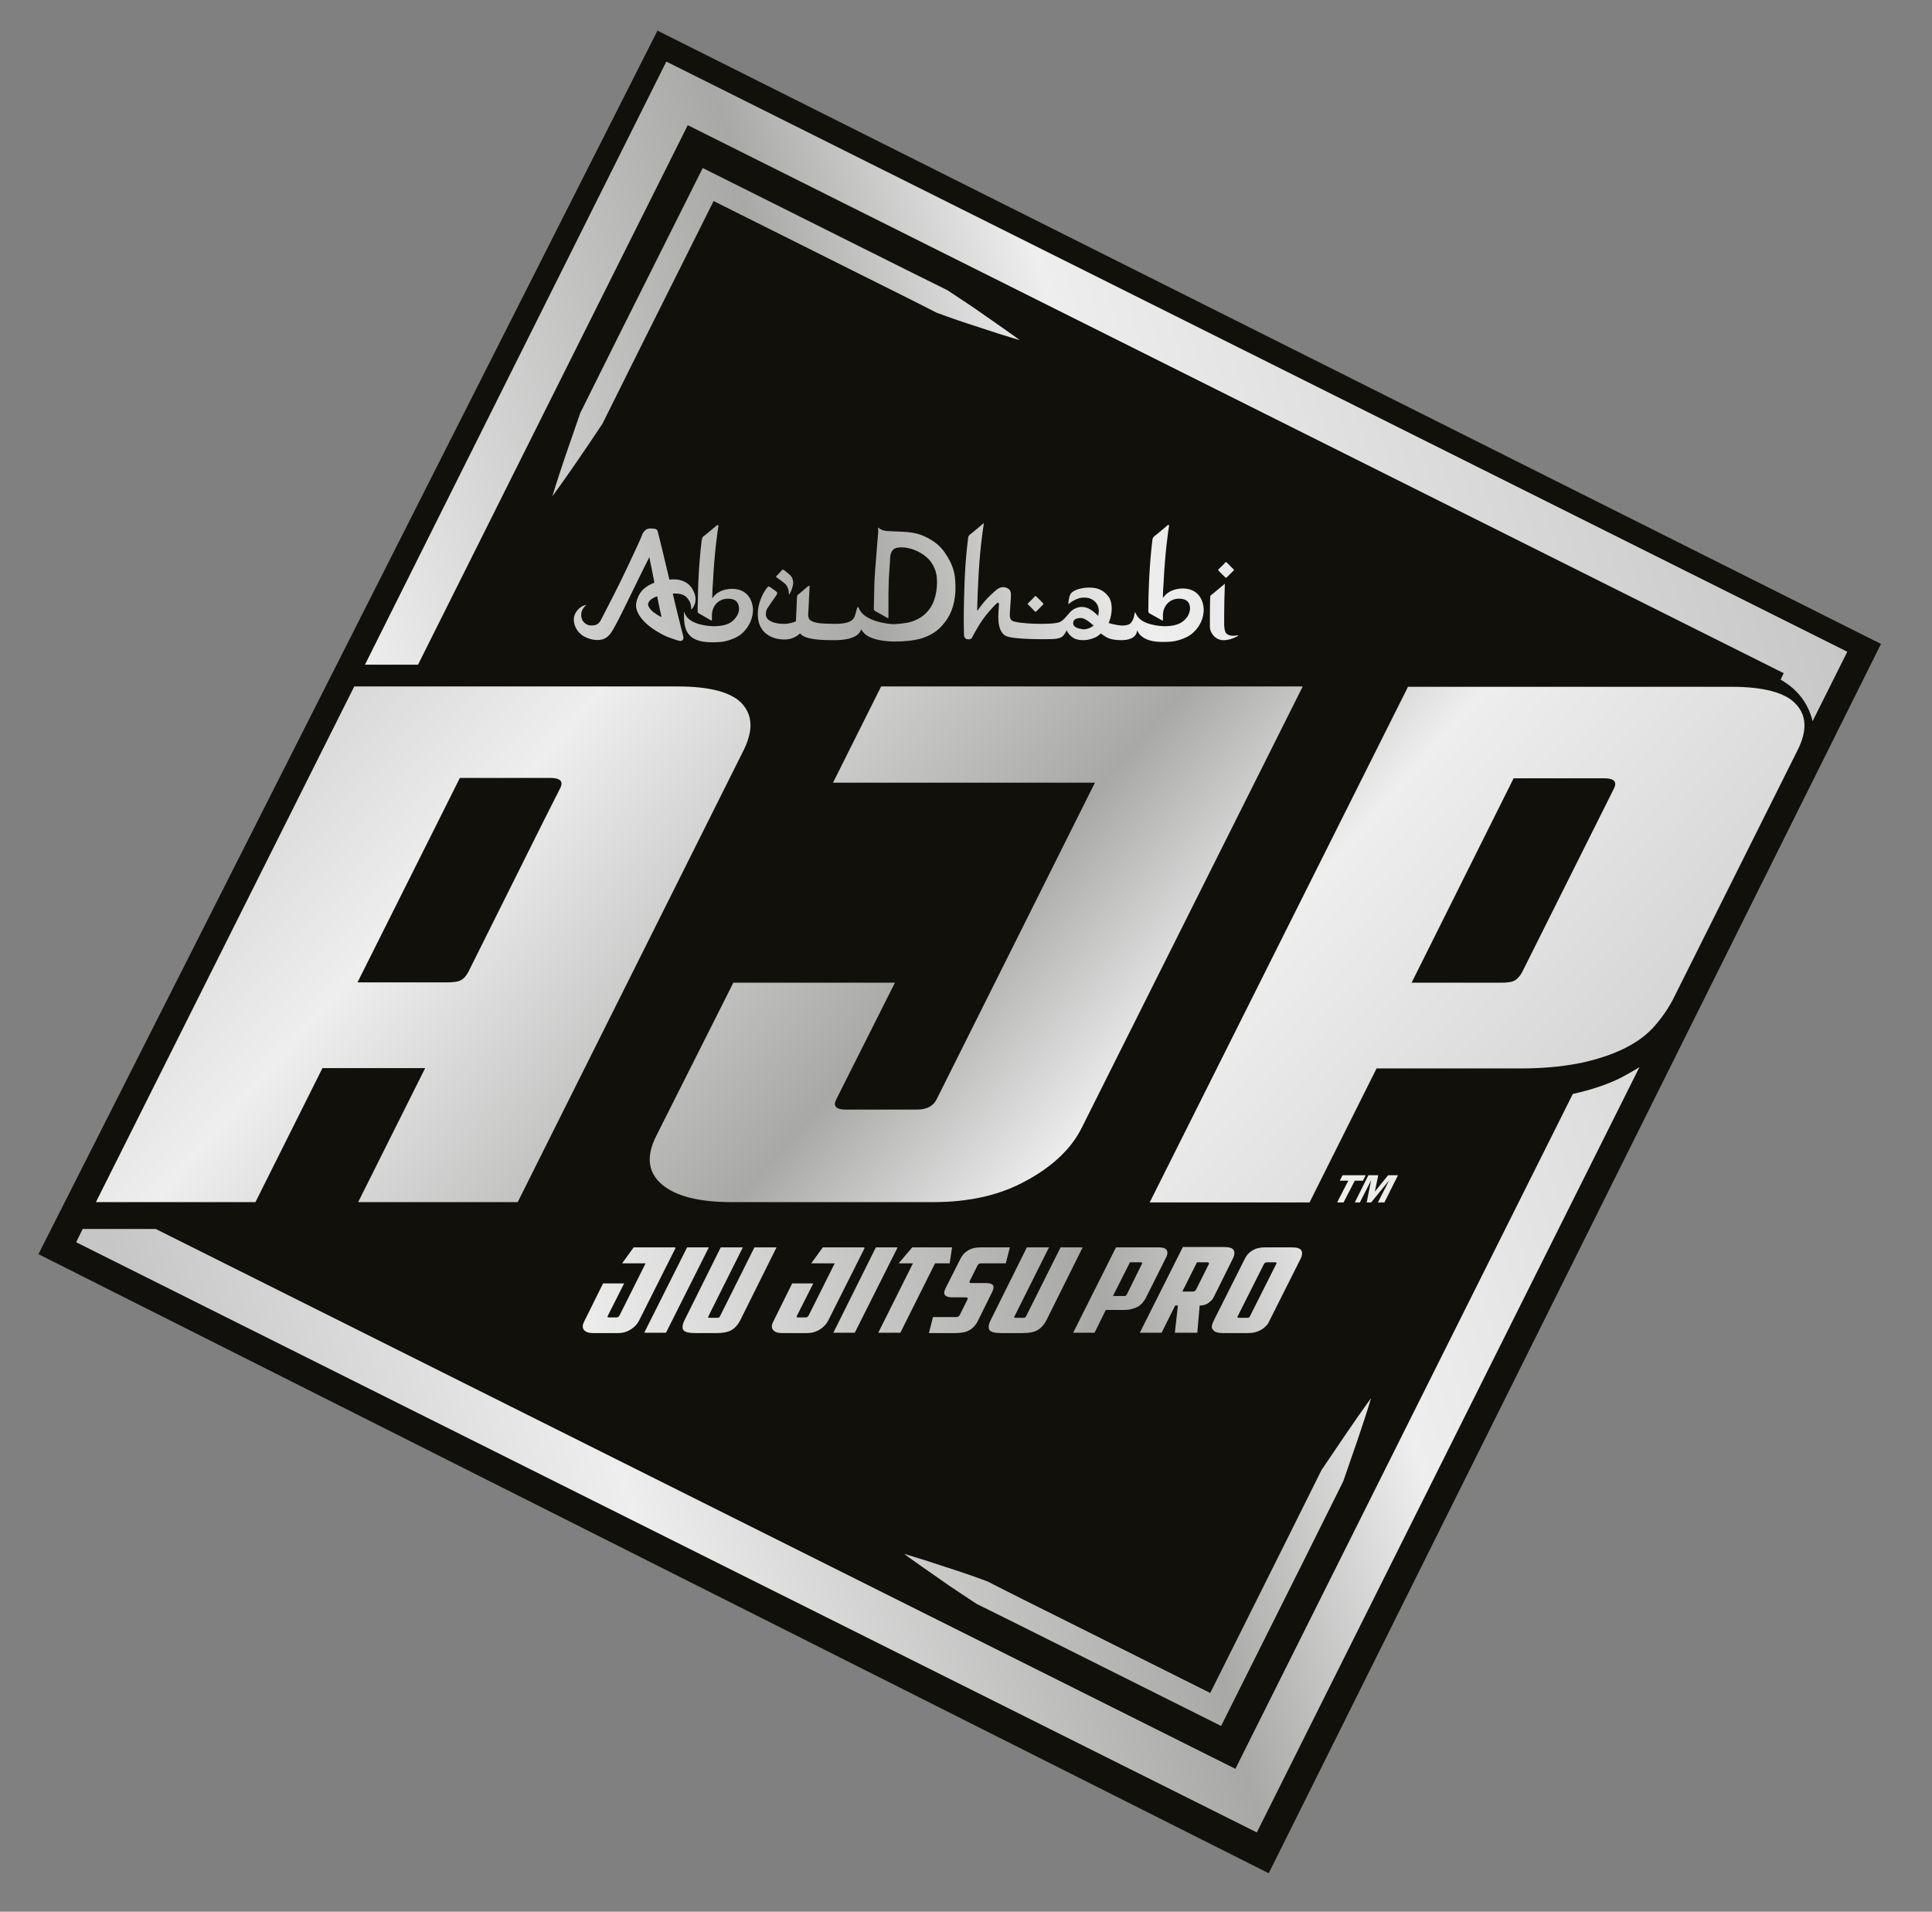 <?xml version="1.0" encoding="utf-8"?>
<!-- Generator: Adobe Illustrator 21.0.0, SVG Export Plug-In . SVG Version: 6.00 Build 0)  -->
<svg version="1.1" id="Layer_1" xmlns="http://www.w3.org/2000/svg" xmlns:xlink="http://www.w3.org/1999/xlink" x="0px" y="0px"
	 viewBox="0 0 568 562" style="enable-background:new 0 0 568 562;" xml:space="preserve">
<rect x="0" y="0" width="568" height="562" fill="#808080" stroke="none"/>
<style type="text/css">
	.st0{fill:#12100B;}
	.st1{clip-path:url(#SVGID_2_);fill:url(#SVGID_3_);}
	.st2{clip-path:url(#SVGID_5_);fill:url(#SVGID_6_);}
	.st3{clip-path:url(#SVGID_8_);fill:url(#SVGID_9_);}
	.st4{clip-path:url(#SVGID_11_);fill:url(#SVGID_12_);}
	.st5{clip-path:url(#SVGID_14_);fill:url(#SVGID_15_);}
	.st6{clip-path:url(#SVGID_17_);fill:url(#SVGID_18_);}
	.st7{clip-path:url(#SVGID_20_);fill:url(#SVGID_21_);}
	.st8{clip-path:url(#SVGID_23_);fill:url(#SVGID_24_);}
	.st9{clip-path:url(#SVGID_26_);fill:url(#SVGID_27_);}
	.st10{clip-path:url(#SVGID_29_);fill:url(#SVGID_30_);}
	.st11{clip-path:url(#SVGID_32_);fill:url(#SVGID_33_);}
	.st12{clip-path:url(#SVGID_35_);fill:url(#SVGID_36_);}
	.st13{clip-path:url(#SVGID_38_);fill:url(#SVGID_39_);}
	.st14{clip-path:url(#SVGID_41_);fill:url(#SVGID_42_);}
	.st15{clip-path:url(#SVGID_44_);fill:url(#SVGID_45_);}
	.st16{clip-path:url(#SVGID_47_);fill:url(#SVGID_48_);}
	.st17{clip-path:url(#SVGID_50_);fill:url(#SVGID_51_);}
	.st18{clip-path:url(#SVGID_53_);fill:url(#SVGID_54_);}
	.st19{clip-path:url(#SVGID_56_);fill:url(#SVGID_57_);}
	.st20{clip-path:url(#SVGID_59_);fill:url(#SVGID_60_);}
	.st21{clip-path:url(#SVGID_62_);fill:url(#SVGID_63_);}
	.st22{clip-path:url(#SVGID_65_);fill:url(#SVGID_66_);}
	.st23{clip-path:url(#SVGID_68_);fill:url(#SVGID_69_);}
	.st24{clip-path:url(#SVGID_71_);fill:url(#SVGID_72_);}
	.st25{clip-path:url(#SVGID_74_);fill:url(#SVGID_75_);}
	.st26{clip-path:url(#SVGID_77_);fill:url(#SVGID_78_);}
	.st27{clip-path:url(#SVGID_80_);fill:url(#SVGID_81_);}
	.st28{clip-path:url(#SVGID_83_);fill:url(#SVGID_84_);}
</style>
<polygon class="st0" points="11.3,368.7 373,550.7 553,189.3 193.3,9 "/>
<g>
	<defs>
		<path id="SVGID_1_" d="M479.5,315.2c-0.9,0.5-1.8,1-2.7,1.5c-4.1,2.1-9,3.7-14.4,4.9L363.2,520L45.8,361.3H24.3l-1.9,3.9
			l347.1,173.5L482,313.7C481.2,314.2,480.4,314.7,479.5,315.2"/>
	</defs>
	<clipPath id="SVGID_2_">
		<use xlink:href="#SVGID_1_"  style="overflow:visible;"/>
	</clipPath>
	
		<linearGradient id="SVGID_3_" gradientUnits="userSpaceOnUse" x1="-145.333" y1="573.676" x2="-144.333" y2="573.676" gradientTransform="matrix(524.974 -172.491 -172.491 -524.974 175315.016 276584.125)">
		<stop  offset="0" style="stop-color:#C6C6C6"/>
		<stop  offset="0.227" style="stop-color:#EFEEEE"/>
		<stop  offset="0.5" style="stop-color:#A8A8A7"/>
		<stop  offset="0.638" style="stop-color:#EFEEEE"/>
		<stop  offset="1" style="stop-color:#C6C6C6"/>
	</linearGradient>
	<polygon class="st1" points="-44.4,335.6 437.2,177.4 548.8,516.8 67.2,675 	"/>
</g>
<g>
	<defs>
		<path id="SVGID_4_" d="M107.3,195.4h15.6l79.3-158.6l322.2,161.1l-0.9,1.9c1.9,1.1,3.5,2.3,4.9,3.8c1.7,1.8,3.6,4.6,4.5,8.4
			l10.2-20.4L195.9,18.1L107.3,195.4z"/>
	</defs>
	<clipPath id="SVGID_5_">
		<use xlink:href="#SVGID_4_"  style="overflow:visible;"/>
	</clipPath>
	
		<linearGradient id="SVGID_6_" gradientUnits="userSpaceOnUse" x1="-145.333" y1="573.689" x2="-144.333" y2="573.689" gradientTransform="matrix(524.974 -172.491 -172.491 -524.974 175232 276331.5)">
		<stop  offset="0" style="stop-color:#C6C6C6"/>
		<stop  offset="0.227" style="stop-color:#EFEEEE"/>
		<stop  offset="0.5" style="stop-color:#A8A8A7"/>
		<stop  offset="0.638" style="stop-color:#EFEEEE"/>
		<stop  offset="1" style="stop-color:#C6C6C6"/>
	</linearGradient>
	<polygon class="st2" points="49.8,37 500.6,-111.1 600.5,193.1 149.7,341.2 	"/>
</g>
<g>
	<defs>
		<path id="SVGID_7_" d="M182,98.5l-11.4,22.9c-2.8,8.1-5.7,16.2-8.2,24.5c5.1-7,9.9-14.1,14.7-21.3l11.4-22.9l21.3-42.6l42.6,21.3
			c7.6,3.8,15.3,7.6,22.9,11.5c4,1.5,8.1,2.9,12.2,4.2l6.1,2c2.1,0.6,4.1,1.3,6.2,1.9c-1.7-1.3-3.5-2.5-5.3-3.8l-5.3-3.7
			c-3.5-2.5-7.1-4.8-10.7-7.2c-7.7-3.8-15.3-7.6-22.9-11.4l-49-24.5L182,98.5z"/>
	</defs>
	<clipPath id="SVGID_8_">
		<use xlink:href="#SVGID_7_"  style="overflow:visible;"/>
	</clipPath>
	
		<linearGradient id="SVGID_9_" gradientUnits="userSpaceOnUse" x1="-145.333" y1="573.64" x2="-144.333" y2="573.64" gradientTransform="matrix(524.974 -172.491 -172.491 -524.974 175209.312 276262.469)">
		<stop  offset="0" style="stop-color:#C6C6C6"/>
		<stop  offset="0.227" style="stop-color:#EFEEEE"/>
		<stop  offset="0.5" style="stop-color:#A8A8A7"/>
		<stop  offset="0.638" style="stop-color:#EFEEEE"/>
		<stop  offset="1" style="stop-color:#C6C6C6"/>
	</linearGradient>
	<polygon class="st3" points="133.7,58.9 286.3,8.8 328.3,136.5 175.7,186.7 	"/>
</g>
<g>
	<defs>
		<path id="SVGID_10_" d="M388.5,432.2l-11.4,22.9l-21.3,42.6l-42.6-21.3c-7.6-3.8-15.3-7.6-22.9-11.5c-4-1.5-8.1-2.9-12.2-4.2
			l-6.1-2c-2.1-0.6-4.1-1.3-6.2-1.9c1.7,1.3,3.5,2.5,5.3,3.8l5.3,3.7c3.5,2.5,7.1,4.8,10.7,7.2c7.7,3.8,15.3,7.6,22.9,11.4l49,24.5
			l24.5-49l11.4-22.9c2.8-8.1,5.7-16.2,8.2-24.5C398.1,417.9,393.3,425.1,388.5,432.2"/>
	</defs>
	<clipPath id="SVGID_11_">
		<use xlink:href="#SVGID_10_"  style="overflow:visible;"/>
	</clipPath>
	
		<linearGradient id="SVGID_12_" gradientUnits="userSpaceOnUse" x1="-145.333" y1="573.693" x2="-144.333" y2="573.693" gradientTransform="matrix(524.974 -172.491 -172.491 -524.974 175335.672 276647)">
		<stop  offset="0" style="stop-color:#C6C6C6"/>
		<stop  offset="0.227" style="stop-color:#EFEEEE"/>
		<stop  offset="0.5" style="stop-color:#A8A8A7"/>
		<stop  offset="0.638" style="stop-color:#EFEEEE"/>
		<stop  offset="1" style="stop-color:#C6C6C6"/>
	</linearGradient>
	<polygon class="st4" points="237.2,420.3 389.8,370.2 431.8,498 279.2,548.1 	"/>
</g>
<g>
	<defs>
		<path id="SVGID_13_" d="M186.3,366.7l-3.4,4.7h6.9l-7.7,15.4c-0.2,0.3-0.5,0.5-0.8,0.5h-2.3c-0.4,0-0.5-0.2-0.3-0.5l4.8-9.5h-6.2
			l-5.6,11.3c-0.5,1-0.5,1.8,0,2.4c0.5,0.6,1.4,0.9,2.6,0.9h7.5c1.4,0,2.6-0.4,3.7-1.1c1.1-0.7,1.9-1.6,2.4-2.6l10.8-21.5H186.3z"/>
	</defs>
	<clipPath id="SVGID_14_">
		<use xlink:href="#SVGID_13_"  style="overflow:visible;"/>
	</clipPath>
	
		<linearGradient id="SVGID_15_" gradientUnits="userSpaceOnUse" x1="-145.333" y1="573.667" x2="-144.333" y2="573.667" gradientTransform="matrix(524.974 -172.491 -172.491 -524.974 175292.812 276516.594)">
		<stop  offset="0" style="stop-color:#C6C6C6"/>
		<stop  offset="0.227" style="stop-color:#EFEEEE"/>
		<stop  offset="0.5" style="stop-color:#A8A8A7"/>
		<stop  offset="0.638" style="stop-color:#EFEEEE"/>
		<stop  offset="1" style="stop-color:#C6C6C6"/>
	</linearGradient>
	<polygon class="st5" points="163.5,369.1 195.8,358.5 206,389.4 173.7,400 	"/>
</g>
<g>
	<defs>
		<polygon id="SVGID_16_" points="202,366.7 189.4,391.8 195.8,391.8 208.4,366.7 		"/>
	</defs>
	<clipPath id="SVGID_17_">
		<use xlink:href="#SVGID_16_"  style="overflow:visible;"/>
	</clipPath>
	
		<linearGradient id="SVGID_18_" gradientUnits="userSpaceOnUse" x1="-145.333" y1="573.667" x2="-144.333" y2="573.667" gradientTransform="matrix(524.974 -172.491 -172.491 -524.974 175294.219 276520.844)">
		<stop  offset="0" style="stop-color:#C6C6C6"/>
		<stop  offset="0.227" style="stop-color:#EFEEEE"/>
		<stop  offset="0.5" style="stop-color:#A8A8A7"/>
		<stop  offset="0.638" style="stop-color:#EFEEEE"/>
		<stop  offset="1" style="stop-color:#C6C6C6"/>
	</linearGradient>
	<polygon class="st6" points="182,369.1 206.5,361.1 215.8,389.4 191.3,397.4 	"/>
</g>
<g>
	<defs>
		<path id="SVGID_19_" d="M221.8,366.7l-10.1,20.2c-0.1,0.2-0.2,0.3-0.3,0.4c-0.1,0.1-0.3,0.1-0.6,0.1h-2.2c-0.3,0-0.4,0-0.4-0.1
			c0-0.1,0-0.2,0.1-0.4l10.1-20.2h-6.5l-10.6,21.3c-0.7,1.4-0.8,2.4-0.4,3c0.4,0.6,1.6,0.9,3.4,0.9h6.5c1.8,0,3.3-0.3,4.3-0.9
			c1-0.6,1.9-1.6,2.6-3l10.6-21.3H221.8z"/>
	</defs>
	<clipPath id="SVGID_20_">
		<use xlink:href="#SVGID_19_"  style="overflow:visible;"/>
	</clipPath>
	
		<linearGradient id="SVGID_21_" gradientUnits="userSpaceOnUse" x1="-145.333" y1="573.665" x2="-144.333" y2="573.665" gradientTransform="matrix(524.974 -172.491 -172.491 -524.974 175295.516 276524.812)">
		<stop  offset="0" style="stop-color:#C6C6C6"/>
		<stop  offset="0.227" style="stop-color:#EFEEEE"/>
		<stop  offset="0.5" style="stop-color:#A8A8A7"/>
		<stop  offset="0.638" style="stop-color:#EFEEEE"/>
		<stop  offset="1" style="stop-color:#C6C6C6"/>
	</linearGradient>
	<polygon class="st7" points="192.9,369.1 225.6,358.4 235.7,389.4 203.1,400.1 	"/>
</g>
<g>
	<defs>
		<path id="SVGID_22_" d="M241.9,366.7l-3.4,4.7h6.9l-7.7,15.4c-0.2,0.3-0.5,0.5-0.8,0.5h-2.3c-0.4,0-0.5-0.2-0.3-0.5l4.8-9.5h-6.2
			l-5.6,11.3c-0.5,1-0.5,1.8,0,2.4c0.5,0.6,1.4,0.9,2.6,0.9h7.5c1.4,0,2.6-0.4,3.7-1.1c1.1-0.7,1.9-1.6,2.4-2.6l10.8-21.5H241.9z"/>
	</defs>
	<clipPath id="SVGID_23_">
		<use xlink:href="#SVGID_22_"  style="overflow:visible;"/>
	</clipPath>
	
		<linearGradient id="SVGID_24_" gradientUnits="userSpaceOnUse" x1="-145.333" y1="573.667" x2="-144.333" y2="573.667" gradientTransform="matrix(524.974 -172.491 -172.491 -524.974 175298.234 276533.062)">
		<stop  offset="0" style="stop-color:#C6C6C6"/>
		<stop  offset="0.227" style="stop-color:#EFEEEE"/>
		<stop  offset="0.5" style="stop-color:#A8A8A7"/>
		<stop  offset="0.638" style="stop-color:#EFEEEE"/>
		<stop  offset="1" style="stop-color:#C6C6C6"/>
	</linearGradient>
	<polygon class="st8" points="219.1,369.1 251.4,358.5 261.5,389.4 229.2,400 	"/>
</g>
<g>
	<defs>
		<polygon id="SVGID_25_" points="257.5,366.7 245,391.8 251.3,391.8 263.9,366.7 		"/>
	</defs>
	<clipPath id="SVGID_26_">
		<use xlink:href="#SVGID_25_"  style="overflow:visible;"/>
	</clipPath>
	
		<linearGradient id="SVGID_27_" gradientUnits="userSpaceOnUse" x1="-145.333" y1="573.667" x2="-144.333" y2="573.667" gradientTransform="matrix(524.974 -172.491 -172.491 -524.974 175299.625 276537.312)">
		<stop  offset="0" style="stop-color:#C6C6C6"/>
		<stop  offset="0.227" style="stop-color:#EFEEEE"/>
		<stop  offset="0.5" style="stop-color:#A8A8A7"/>
		<stop  offset="0.638" style="stop-color:#EFEEEE"/>
		<stop  offset="1" style="stop-color:#C6C6C6"/>
	</linearGradient>
	<polygon class="st9" points="237.5,369.1 262,361.1 271.3,389.4 246.8,397.4 	"/>
</g>
<g>
	<defs>
		<polygon id="SVGID_28_" points="268.2,366.7 264.2,371.4 268.4,371.4 258.2,391.8 264.7,391.8 274.9,371.4 279.2,371.4 
			279.9,366.7 		"/>
	</defs>
	<clipPath id="SVGID_29_">
		<use xlink:href="#SVGID_28_"  style="overflow:visible;"/>
	</clipPath>
	
		<linearGradient id="SVGID_30_" gradientUnits="userSpaceOnUse" x1="-145.333" y1="573.665" x2="-144.333" y2="573.665" gradientTransform="matrix(524.974 -172.491 -172.491 -524.974 175300.797 276540.875)">
		<stop  offset="0" style="stop-color:#C6C6C6"/>
		<stop  offset="0.227" style="stop-color:#EFEEEE"/>
		<stop  offset="0.5" style="stop-color:#A8A8A7"/>
		<stop  offset="0.638" style="stop-color:#EFEEEE"/>
		<stop  offset="1" style="stop-color:#C6C6C6"/>
	</linearGradient>
	<polygon class="st10" points="250.7,369.1 277.8,360.2 287.4,389.4 260.3,398.3 	"/>
</g>
<g>
	<defs>
		<path id="SVGID_31_" d="M288.3,366.7c-1.5,0-2.7,0.3-3.7,0.9c-1,0.6-1.7,1.4-2.2,2.4l-4.3,8.5c-0.3,0.6-0.5,1.1-0.5,1.5
			c0,0.4,0.1,0.7,0.4,0.9c0.2,0.2,0.5,0.3,0.9,0.4c0.4,0.1,0.8,0.1,1.3,0.1h3.3c0.4,0,0.7,0,0.9,0.1c0.1,0.1,0.1,0.3,0,0.6l-2.3,4.6
			c-0.2,0.3-0.5,0.5-1,0.5h-6.8l-1.2,4.7h7.8c1.8,0,3.2-0.3,4.2-0.9c1-0.6,1.9-1.6,2.5-2.9l4.1-8.3c0.5-1,0.5-1.6,0.2-2
			c-0.3-0.4-1-0.6-2.1-0.6h-4c-0.3,0-0.5,0-0.7-0.1c-0.1-0.1-0.1-0.3,0-0.5l2.3-4.6c0.2-0.4,0.5-0.6,1.1-0.6h7.2l1.2-4.7H288.3z"/>
	</defs>
	<clipPath id="SVGID_32_">
		<use xlink:href="#SVGID_31_"  style="overflow:visible;"/>
	</clipPath>
	
		<linearGradient id="SVGID_33_" gradientUnits="userSpaceOnUse" x1="-145.333" y1="573.667" x2="-144.333" y2="573.667" gradientTransform="matrix(524.963 -172.488 -172.488 -524.963 175299.016 276540.719)">
		<stop  offset="0" style="stop-color:#C6C6C6"/>
		<stop  offset="0.227" style="stop-color:#EFEEEE"/>
		<stop  offset="0.5" style="stop-color:#A8A8A7"/>
		<stop  offset="0.638" style="stop-color:#EFEEEE"/>
		<stop  offset="1" style="stop-color:#C6C6C6"/>
	</linearGradient>
	<polygon class="st11" points="265.6,369.1 294.7,359.5 304.5,389.4 275.4,399 	"/>
</g>
<g>
	<defs>
		<path id="SVGID_34_" d="M311.8,366.7l-10.1,20.2c-0.1,0.2-0.2,0.3-0.3,0.4c-0.1,0.1-0.3,0.1-0.6,0.1h-2.2c-0.3,0-0.4,0-0.4-0.1
			c0-0.1,0-0.2,0.1-0.4l10.1-20.2h-6.5l-10.6,21.3c-0.7,1.4-0.8,2.4-0.4,3c0.4,0.6,1.6,0.9,3.4,0.9h6.5c1.8,0,3.3-0.3,4.3-0.9
			c1-0.6,1.9-1.6,2.6-3l10.6-21.3H311.8z"/>
	</defs>
	<clipPath id="SVGID_35_">
		<use xlink:href="#SVGID_34_"  style="overflow:visible;"/>
	</clipPath>
	
		<linearGradient id="SVGID_36_" gradientUnits="userSpaceOnUse" x1="-145.333" y1="573.665" x2="-144.333" y2="573.665" gradientTransform="matrix(524.974 -172.491 -172.491 -524.974 175304.281 276551.5)">
		<stop  offset="0" style="stop-color:#C6C6C6"/>
		<stop  offset="0.227" style="stop-color:#EFEEEE"/>
		<stop  offset="0.5" style="stop-color:#A8A8A7"/>
		<stop  offset="0.638" style="stop-color:#EFEEEE"/>
		<stop  offset="1" style="stop-color:#C6C6C6"/>
	</linearGradient>
	<polygon class="st12" points="282.9,369.1 315.5,358.4 325.7,389.4 293.1,400.1 	"/>
</g>
<g>
	<defs>
		<path id="SVGID_37_" d="M332.2,371.1h3.2c0.4,0,0.5,0.2,0.3,0.5l-4.4,8.9c-0.1,0.2-0.2,0.3-0.3,0.4c-0.1,0.1-0.3,0.1-0.6,0.1h-3.2
			L332.2,371.1z M328.1,366.7l-12.6,25.1h6.3l3.3-6.7h5.4c0.9,0,1.7-0.1,2.3-0.3c0.7-0.2,1.3-0.4,1.8-0.7c0.5-0.3,0.9-0.7,1.3-1.1
			c0.3-0.4,0.6-0.8,0.9-1.3l6-12c0.5-0.9,0.5-1.7,0.2-2.2c-0.4-0.6-1.2-0.8-2.4-0.8H328.1z"/>
	</defs>
	<clipPath id="SVGID_38_">
		<use xlink:href="#SVGID_37_"  style="overflow:visible;"/>
	</clipPath>
	
		<linearGradient id="SVGID_39_" gradientUnits="userSpaceOnUse" x1="-145.333" y1="573.664" x2="-144.333" y2="573.664" gradientTransform="matrix(524.974 -172.491 -172.491 -524.974 175306.5 276558.25)">
		<stop  offset="0" style="stop-color:#C6C6C6"/>
		<stop  offset="0.227" style="stop-color:#EFEEEE"/>
		<stop  offset="0.5" style="stop-color:#A8A8A7"/>
		<stop  offset="0.638" style="stop-color:#EFEEEE"/>
		<stop  offset="1" style="stop-color:#C6C6C6"/>
	</linearGradient>
	<polygon class="st13" points="308.1,369.1 340.6,358.4 350.8,389.4 318.2,400.1 	"/>
</g>
<g>
	<defs>
		<path id="SVGID_40_" d="M351.9,371.1h3.1c0.4,0,0.5,0.2,0.4,0.5l-3.8,7.6c-0.2,0.3-0.5,0.5-0.9,0.5h-3.1L351.9,371.1z
			 M347.7,366.7l-12.6,25.1h6.4l4-8h0.8l-0.9,8h6.6l0.7-8c0.9,0,1.8-0.2,2.5-0.7c0.7-0.5,1.2-1,1.5-1.5l5.8-11.7
			c0.5-1,0.5-1.8,0.2-2.4c-0.4-0.6-1.3-0.9-2.8-0.9H347.7z"/>
	</defs>
	<clipPath id="SVGID_41_">
		<use xlink:href="#SVGID_40_"  style="overflow:visible;"/>
	</clipPath>
	
		<linearGradient id="SVGID_42_" gradientUnits="userSpaceOnUse" x1="-145.333" y1="573.667" x2="-144.333" y2="573.667" gradientTransform="matrix(524.974 -172.491 -172.491 -524.974 175308.922 276565.625)">
		<stop  offset="0" style="stop-color:#C6C6C6"/>
		<stop  offset="0.227" style="stop-color:#EFEEEE"/>
		<stop  offset="0.5" style="stop-color:#A8A8A7"/>
		<stop  offset="0.638" style="stop-color:#EFEEEE"/>
		<stop  offset="1" style="stop-color:#C6C6C6"/>
	</linearGradient>
	<polygon class="st14" points="327.7,369.1 360.3,358.4 370.4,389.4 337.9,400.1 	"/>
</g>
<g>
	<defs>
		<path id="SVGID_43_" d="M363.8,387.3c0-0.1,0-0.2,0.1-0.4l7.7-15.3c0.2-0.3,0.4-0.5,0.8-0.5h2.5c0.4,0,0.5,0.2,0.3,0.5l-7.7,15.3
			c-0.1,0.2-0.2,0.3-0.3,0.4c-0.1,0.1-0.3,0.1-0.6,0.1h-2.4C364,387.4,363.9,387.4,363.8,387.3 M371.9,366.7c-1.5,0-2.7,0.3-3.7,0.9
			c-1,0.6-1.7,1.4-2.2,2.4l-9.2,18.3c-0.2,0.5-0.4,0.9-0.5,1.4c-0.1,0.4,0,0.8,0.2,1.1c0.2,0.3,0.5,0.6,1,0.8c0.5,0.2,1.2,0.3,2,0.3
			h7.4c0.9,0,1.7-0.1,2.3-0.3c0.7-0.2,1.3-0.5,1.8-0.8c0.5-0.3,0.9-0.7,1.3-1.1c0.4-0.4,0.7-0.9,0.9-1.4l9.2-18.3
			c0.5-1,0.5-1.8,0.2-2.4c-0.4-0.6-1.3-0.9-2.8-0.9H371.9z"/>
	</defs>
	<clipPath id="SVGID_44_">
		<use xlink:href="#SVGID_43_"  style="overflow:visible;"/>
	</clipPath>
	
		<linearGradient id="SVGID_45_" gradientUnits="userSpaceOnUse" x1="-145.333" y1="573.667" x2="-144.333" y2="573.667" gradientTransform="matrix(524.974 -172.491 -172.491 -524.974 175310.828 276571.438)">
		<stop  offset="0" style="stop-color:#C6C6C6"/>
		<stop  offset="0.227" style="stop-color:#EFEEEE"/>
		<stop  offset="0.5" style="stop-color:#A8A8A7"/>
		<stop  offset="0.638" style="stop-color:#EFEEEE"/>
		<stop  offset="1" style="stop-color:#C6C6C6"/>
	</linearGradient>
	<polygon class="st15" points="348.9,369.1 380.4,358.8 390.5,389.4 358.9,399.7 	"/>
</g>
<g>
	<defs>
		<path id="SVGID_46_" d="M360.3,165.3c-0.4,0.5-1.7,1.7-2.1,2.1c-0.1,0.1-0.1,0.2,0,0.3c0.4,0.5,1.7,1.7,2.1,2.1
			c0.1,0.1,0.2,0.1,0.3,0h0c0.4-0.4,1.7-1.7,2.1-2.1c0.1-0.1,0.1-0.2,0-0.3c-0.5-0.5-1.7-1.7-2.1-2.1c0,0-0.1-0.1-0.1-0.1
			C360.4,165.3,360.4,165.3,360.3,165.3"/>
	</defs>
	<clipPath id="SVGID_47_">
		<use xlink:href="#SVGID_46_"  style="overflow:visible;"/>
	</clipPath>
	
		<linearGradient id="SVGID_48_" gradientUnits="userSpaceOnUse" x1="-145.333" y1="573.667" x2="-144.333" y2="573.667" gradientTransform="matrix(524.974 -172.491 -172.491 -524.974 175247.188 276377.75)">
		<stop  offset="0" style="stop-color:#C6C6C6"/>
		<stop  offset="0.227" style="stop-color:#EFEEEE"/>
		<stop  offset="0.5" style="stop-color:#A8A8A7"/>
		<stop  offset="0.638" style="stop-color:#EFEEEE"/>
		<stop  offset="1" style="stop-color:#C6C6C6"/>
	</linearGradient>
	<polygon class="st16" points="356.7,165.7 362.3,163.9 364.2,169.5 358.6,171.3 	"/>
</g>
<g>
	<defs>
		<path id="SVGID_49_" d="M210.8,154.4c0,0-3.9,3.3-3.9,3.2c-0.1,0.1-0.4,0.3-0.4,0.5c-0.1,0.1-0.1,0.4-0.2,0.7
			c-0.5,4-0.8,8.1-1,12.4c-0.1,2.1-0.1,5.5-0.2,8.4c0,0.2,0,0.3,0.1,0.5c0.1,0.1,0.3,0.3,0.4,0.3l3.3,1.9c0.1,0.1,0.2,0.1,0.3,0.1
			c0.1,0,0.1-0.1,0.1-0.3l0-0.8l0-0.4c0-2.8,2-4.9,4.7-4.9c1.9,0,2.9,0.7,3.2,2.2c0.2,1,0,2.1-0.7,3.1c-1.1,1.6-2.6,2.7-6.4,2.8
			c-1.8,0-7.1-0.4-8.6-3.4c-0.1-0.2-0.2-0.4-0.2-0.5c0-0.1-0.1-0.2-0.1-0.3c-0.1,0-0.1,0.1-0.1,0.3c0,0.3,0,0.5,0,0.9
			c0,0.3,0,0.6,0,0.9c0.2,3.2,1.1,4.3,2.1,5.2c1.8,1.5,4.6,1.7,7.4,1.6c3.2,0,6.1-1.4,7.2-2.3c3.4-2.8,3.8-6.6,3.5-8.2
			c-0.8-4.7-4.5-5.2-6-5.2c-2.4,0-4.5,0.9-5.6,2.4l-0.3,0.4l0-0.5c0-1.4,0.1-2.8,0.2-4.1c0.4-8.4,1.3-14.8,1.6-16.6c0,0,0-0.2,0-0.3
			c0,0,0,0-0.1,0C210.9,154.3,210.8,154.4,210.8,154.4"/>
	</defs>
	<clipPath id="SVGID_50_">
		<use xlink:href="#SVGID_49_"  style="overflow:visible;"/>
	</clipPath>
	
		<linearGradient id="SVGID_51_" gradientUnits="userSpaceOnUse" x1="-145.333" y1="573.667" x2="-144.333" y2="573.667" gradientTransform="matrix(524.974 -172.491 -172.491 -524.974 175233.875 276337.188)">
		<stop  offset="0" style="stop-color:#C6C6C6"/>
		<stop  offset="0.227" style="stop-color:#EFEEEE"/>
		<stop  offset="0.5" style="stop-color:#A8A8A7"/>
		<stop  offset="0.638" style="stop-color:#EFEEEE"/>
		<stop  offset="1" style="stop-color:#C6C6C6"/>
	</linearGradient>
	<polygon class="st17" points="190.9,157.7 219.6,148.3 231.8,185.4 203.1,194.8 	"/>
</g>
<g>
	<defs>
		<path id="SVGID_52_" d="M360,171.7c-0.9,0.7-3.2,2.7-4,3.3c-0.1,0.1-0.1,0.1-0.2,0.2c0,0.1,0,0.3,0,0.4c-0.1,1.7-0.1,7.5-0.1,8.5
			c0,1.1,0.3,1.7,0.8,2.4c0.1,0.2,0.2,0.3,0.3,0.4l0.2,0.2c0.7,0.7,1.7,1.1,2.6,1.1l0.6,0c1-0.1,2.2-0.4,3.5-1.1l0,0
			c0.1-0.1,0.4-0.2,0.3-0.3c0-0.1-0.2,0-0.2,0l-0.2,0c-1.7,0.3-2.5-0.1-3-0.5c-0.4-0.3-0.6-1.1-0.7-2.5v-2.6v-0.4c0-3,0.1-6,0.2-9
			c0-0.2,0-0.3,0-0.3c0,0,0,0,0,0C360.2,171.5,360.1,171.6,360,171.7"/>
	</defs>
	<clipPath id="SVGID_53_">
		<use xlink:href="#SVGID_52_"  style="overflow:visible;"/>
	</clipPath>
	
		<linearGradient id="SVGID_54_" gradientUnits="userSpaceOnUse" x1="-145.333" y1="573.667" x2="-144.333" y2="573.667" gradientTransform="matrix(524.974 -172.491 -172.491 -524.974 175250.859 276388.906)">
		<stop  offset="0" style="stop-color:#C6C6C6"/>
		<stop  offset="0.227" style="stop-color:#EFEEEE"/>
		<stop  offset="0.5" style="stop-color:#A8A8A7"/>
		<stop  offset="0.638" style="stop-color:#EFEEEE"/>
		<stop  offset="1" style="stop-color:#C6C6C6"/>
	</linearGradient>
	<polygon class="st18" points="350.8,173.2 363.4,169 369.2,186.7 356.6,190.8 	"/>
</g>
<g>
	<defs>
		<path id="SVGID_55_" d="M317.9,184.9c-1.5-0.2-2.4-0.8-2.4-1.7c0-0.9,0.7-1.5,2.1-1.5c1-0.1,2.2,0.7,3.8,2.1l0.1,0.1l-0.1,0.1
			c-0.8,0.6-1.8,1-2.8,1C318.4,185,318.2,185,317.9,184.9 M289.2,153.8c0,0-4,3.4-4,3.3c-0.1,0.1-0.4,0.4-0.4,0.5
			c-0.1,0.1-0.2,0.4-0.2,0.7l0,0.1c-0.4,3.1-0.8,7.2-1,12.2c-0.3,8-0.3,11.9-0.2,15.9c0,1,0.6,1.4,0.9,1.4c0.1,0,1.1,0.3,1.5-0.5
			c2.3-4.4,4-6.8,7.2-10c0.1-0.1,0.3-0.3,0.5-0.2c0.2,0.1,0.2,0.3,0.2,0.5l-0.1,1.3c0,0.6-0.1,1.1-0.1,2.4c0,1.3,0.1,4.3,2.1,5.5
			c2.1,1.2,12.7,1,12.7,1c3.4,0,4-0.6,4.6-1.4c0.3-0.4,0.5-0.8,0.7-1.2c0.7,1.7,2.4,2.5,2.5,2.5c0,0,0.9,0.4,2.4,0.4
			c1.2,0,2.4-0.3,3.7-0.9c0.4-0.2,0.9-0.6,1.4-1l0.1-0.1l0.1,0.1c0.4,0.4,1,0.7,1.6,1.1c1.6,0.9,4.6,0.8,4.6,0.8
			c3-0.1,4-1.4,4.2-2.3c0-0.2,0.1-0.4,0.1-0.6c0.4,0.8,0.8,1.4,1.4,1.8c1.8,1.5,4.6,1.7,7.4,1.6c3.2,0,6.1-1.4,7.2-2.3
			c3.5-2.8,3.8-6.6,3.5-8.2c-0.8-4.7-4.5-5.2-6-5.2c-2.4,0-4.5,0.9-5.6,2.4l-0.3,0.4l0-0.5c0-1.4,0.1-2.8,0.2-4.1
			c0.4-8.4,1.3-14.9,1.6-16.6c0,0,0-0.2-0.1-0.3c-0.1-0.1-0.3,0.1-0.3,0.1c0,0-3.9,3.3-3.9,3.2c-0.1,0.1-0.4,0.4-0.4,0.5
			c-0.1,0.1-0.2,0.4-0.2,0.7c-0.5,4-0.8,8.1-1,12.4c-0.1,2.1-0.2,5.5-0.2,8.4c0,0.2,0,0.3,0.1,0.5c0.1,0.1,0.3,0.3,0.4,0.3l3.4,1.9
			c0.1,0.1,0.2,0.1,0.3,0.1c0.1,0,0.1-0.1,0.1-0.3v-0.8l0-0.4c0-2.8,2-4.9,4.7-4.9c1.8,0,3,0.7,3.2,2.2c0.2,1-0.1,2.1-0.7,3.1
			c-1.2,1.6-2.7,2.7-6.4,2.8c-1.8,0-7.1-0.4-8.6-3.4c-0.1-0.2-0.2-0.3-0.2-0.4c-0.1-0.1-0.1-0.3-0.2-0.3c-0.1,0-0.1,0.1-0.1,0.3
			c0,0.1-0.1,0.3-0.1,0.4c-0.1,0.9-0.6,2.1-1.2,2.6c-0.7,0.6-2.3,0.7-3.5,0.5c-0.6-0.1-1.7-0.3-2.7-0.6l-0.2-0.1l0.1-0.1
			c1.1-2.6,1.1-5.7,0.1-7.3c-1-1.6-2.7-2.7-4.7-2.9c-1.9-0.2-4.7,0.1-6.2,1.3c-0.8,0.6-1,2.1-1.1,3.1c0,0.2,0,0.4,0,0.4
			c0.1,0,0.2-0.1,0.3-0.2c0.7-0.6,1.9-1.3,3.1-1.6c1.5-0.3,2.9,0,3.5,0.4c1.7,0.9,2,2.5,2,3c0.1,0.5,0,1-0.1,1.6l0,0.3l-0.2-0.2
			c-2.2-2.1-3.6-2.7-5.5-2.4c-0.9,0.2-2,0.7-2.8,1.7c-0.5,0.5-1.7,2.2-2.9,2.7c-2.3,0.9-12.4,0.5-13.9-0.4c-0.9-0.5-0.7-1.8-0.7-2.3
			v-0.1c0-0.3,0.2-3.1,0.3-4.6c0.1-1.1-0.1-1.9-0.6-2.3c-0.5-0.4-1.2-0.6-1.7-0.6c-0.5,0-1.3,0.2-2.3,1.1c-3,2.6-4.3,4.5-4.9,5.4
			c-0.1,0.1-0.2,0.3-0.3,0.3c-0.2,0.1-0.2-0.2-0.1-0.3c0-2.1,0.3-8,0.3-8.3c0.4-8.4,1.3-14.9,1.6-16.6l0-0.1c0-0.1,0-0.3,0-0.3
			c0,0,0,0-0.1,0C289.3,153.7,289.2,153.7,289.2,153.8"/>
	</defs>
	<clipPath id="SVGID_56_">
		<use xlink:href="#SVGID_55_"  style="overflow:visible;"/>
	</clipPath>
	
		<linearGradient id="SVGID_57_" gradientUnits="userSpaceOnUse" x1="-145.333" y1="573.666" x2="-144.333" y2="573.666" gradientTransform="matrix(524.974 -172.491 -172.491 -524.974 175244.047 276368.156)">
		<stop  offset="0" style="stop-color:#C6C6C6"/>
		<stop  offset="0.227" style="stop-color:#EFEEEE"/>
		<stop  offset="0.5" style="stop-color:#A8A8A7"/>
		<stop  offset="0.638" style="stop-color:#EFEEEE"/>
		<stop  offset="1" style="stop-color:#C6C6C6"/>
	</linearGradient>
	<polygon class="st19" points="272.9,157.1 347.3,132.6 364.6,185.3 290.2,209.8 	"/>
</g>
<g>
	<defs>
		<path id="SVGID_58_" d="M258.2,156.2c-0.2,2.8-1,12-1.1,14.3c-0.1,2.1-0.1,5.5-0.2,8.4c0,0.2,0,0.3,0.1,0.5
			c0.1,0.1,0.3,0.3,0.4,0.3l3.4,1.9c0.1,0.1,0.2,0.1,0.3,0.1c0.1,0,0.1-0.1,0.1-0.4v-0.7l0-0.4l0-5l0-0.7c0-1.3,0.1-2.8,0.1-4.1
			c0.1-2.1,0.3-4.2,0.4-6.3h0c0-0.5,0.1-1.4,0.5-2c0.5-0.8,1.1-1,1.7-1.1c0.6-0.1,2.4-0.3,5,0.7c2,0.8,3.8,2.1,4.8,3.5
			c0.8,1.1,1.4,2.5,1.6,3.7c0.3,1.7,0.4,5.5-1.2,8.8c-1.4,2.7-3.7,4.5-7,5.3c-1,0.2-2.5,0.4-4.3,0.5c-1.8,0-8.7-0.9-10.2-4.5
			c-0.2-0.4-0.2-0.5-0.4-0.5c-0.2,0-0.2,0.2-0.3,0.5c-0.2,0.9-0.5,1.9-0.7,2.4c-0.4,0.6-0.9,2.1-6.2,2c-3.7-0.1-5.2-0.1-6.7-1
			c-0.6-0.4-0.7-1.2-0.7-1.7c0-0.2,0.4-7.2,0.4-8c0-0.3,0.1-0.5-0.1-0.5c-0.1,0-0.3,0.1-0.4,0.2c-0.7,0.6-1.9,1.6-2.6,2.2
			c-0.3,0.2-0.4,0.3-0.5,0.5c-0.1,0.2-0.1,0.4-0.1,0.6c-0.1,2.2-0.3,6.9-0.3,6.9l0,0c-0.7,0.5-2.2,0.7-2.9,0.8c-0.7,0-3.3,0.1-4.9-1
			c-0.5-0.3-0.9-0.8-1-1.4c-0.1-0.7,0-1.4,0.3-2c0.5-0.8,2.8-4.1,2.8-4.1c0.2-0.4,0.2-0.5,0.2-0.6c0-0.2-0.2-0.3-0.4-0.5
			c-0.3-0.2-0.8-0.6-1.4-1c0,0-0.4-0.3-0.5-0.3c-0.2-0.1-0.4-0.1-0.5,0.1c-0.7,0.6-3.1,4.3-2.9,8.4c0.1,2.4,1,4,2.1,5
			c1.1,1,3,2.1,6.2,2c1.5-0.1,2.9-0.7,4-1.7l0.1-0.1l0.1,0.1c0.3,0.3,0.6,0.6,0.9,0.7c2.1,1.2,6.9,1.2,9.4,1.2
			c5.5-0.1,7.1-1.7,7.6-3.2c0.3,0.6,0.7,1,1.1,1.4c2.1,1.8,6.3,2.2,8.6,2.2c3.5,0,6.8-0.4,8.8-1.2c1.9-0.7,4.1-1.8,6.1-4.5
			c2.1-2.6,3.2-6.4,3.1-10.5c0-4-0.8-6.4-2.9-9.6c-1.6-2.5-3.9-4.2-7.1-5.5c-1.6-0.6-3.4-0.9-5.9-1c0,0-2.8-0.1-4.4-0.2
			c-0.9-0.1-1.6-0.4-2-0.7c-0.2-0.2-0.3-0.3-0.5-0.3C258.2,155.4,258.2,155.8,258.2,156.2"/>
	</defs>
	<clipPath id="SVGID_59_">
		<use xlink:href="#SVGID_58_"  style="overflow:visible;"/>
	</clipPath>
	
		<linearGradient id="SVGID_60_" gradientUnits="userSpaceOnUse" x1="-145.333" y1="573.673" x2="-144.333" y2="573.673" gradientTransform="matrix(524.974 -172.491 -172.491 -524.974 175239.062 276352.969)">
		<stop  offset="0" style="stop-color:#C6C6C6"/>
		<stop  offset="0.227" style="stop-color:#EFEEEE"/>
		<stop  offset="0.5" style="stop-color:#A8A8A7"/>
		<stop  offset="0.638" style="stop-color:#EFEEEE"/>
		<stop  offset="1" style="stop-color:#C6C6C6"/>
	</linearGradient>
	<polygon class="st20" points="212.6,158.6 275.4,138 291.1,185.6 228.3,206.3 	"/>
</g>
<g>
	<defs>
		<path id="SVGID_61_" d="M191.3,179.2c-0.7-0.9-1.3-1.7,0-2.9c0.4-0.3,1-0.7,1.9-1c0.4,2.1,1.2,5.8,1.3,6.1
			C194.1,181.3,192.3,180.3,191.3,179.2 M189.8,155.8c-0.6,0.5-0.9,1-1.2,1.9c-0.6,1.5-1.7,3.8-3.1,6.8c-0.9,2-2,4.2-3.2,6.7
			c-1.5,3.1-5.3,10.4-5.7,11.2c-0.3,0.5-0.6,0.9-1.2,1.2c-0.5,0.3-1.9,0.4-2.6,0.1c-1.1-0.5-1.6-1.2-1.8-2c-0.2-0.5-0.1-1.2-0.1-1.3
			c0.1-1.3,1.1-2.2,1.2-2.3c0.1-0.1,0.1-0.1,0.1-0.2c0-0.1-0.1-0.1-0.2,0c-1.5,0.4-3.1,2-3.3,3.9c0,0.1,0,0.3,0,0.4
			c0,1.9,1.2,3.9,3,4.9c1,0.6,5,2.2,7.3-0.3c0.8-0.8,1.6-2.3,2.8-4.6c1.2-2.3,3.9-7.9,4.4-8.9c0.5-1,3.1-6.4,4.5-9.1l0.2-0.4
			l1.5,7.5c-3.2,1.2-4.7,3.1-5.3,5.7c-0.7,2.8,1.9,6.8,8.6,10c0.6,0.3,3.5,1.3,4,1.4c1,0.1,1.1-0.3,1.2-0.6c0.1-0.3-0.1-1.2-0.3-1.8
			c-0.2-0.8-2.1-8.3-2.8-11.5c1.9-0.1,3.5,0.2,4.4,1.5c0.8,1,1,2,1,2.7c0,0.4,0,0.4,0,0.4c0.1,0,0.2,0,0.4-0.3
			c0.6-0.8,1.5-2.5,0.3-5c-1.1-2.5-3.6-3.8-7.1-3.4c-0.8-3.5-3.3-13.8-3.4-14c0-0.2-0.2-0.7-0.5-0.8c-0.3-0.2-0.7-0.2-1-0.2
			C191.5,155.3,190.4,155.3,189.8,155.8"/>
	</defs>
	<clipPath id="SVGID_62_">
		<use xlink:href="#SVGID_61_"  style="overflow:visible;"/>
	</clipPath>
	
		<linearGradient id="SVGID_63_" gradientUnits="userSpaceOnUse" x1="-145.333" y1="573.671" x2="-144.333" y2="573.671" gradientTransform="matrix(524.974 -172.491 -172.491 -524.974 175232.391 276332.719)">
		<stop  offset="0" style="stop-color:#C6C6C6"/>
		<stop  offset="0.227" style="stop-color:#EFEEEE"/>
		<stop  offset="0.5" style="stop-color:#A8A8A7"/>
		<stop  offset="0.638" style="stop-color:#EFEEEE"/>
		<stop  offset="1" style="stop-color:#C6C6C6"/>
	</linearGradient>
	<polygon class="st21" points="158.6,158.6 201.5,144.5 215.1,185.9 172.2,200 	"/>
</g>
<g>
	<defs>
		<path id="SVGID_64_" d="M229.9,167.6c-0.4,0.4-1.1,1.3-1.6,1.7c-0.1,0.2-0.2,0.2-0.1,0.3c0,0.1,0.1,0.2,0.2,0.2
			c0.7,0.5,2,1.4,2.6,2c0.6,0.7,0.8,1.5,0.9,2.2c0,0.2,0,0.2,0,0.3c0,0.1,0,0.3,0.1,0.4c0.1,0,0.2-0.1,0.2-0.2
			c0.3-0.5,0.7-1.4,0.9-2.4c0.1-0.3,0.1-0.6,0.1-0.9c-0.1-1.3-0.7-2-1-2.2c-0.3-0.3-1.2-1-1.7-1.4c-0.1-0.1-0.1-0.1-0.3-0.1
			C230,167.4,230,167.5,229.9,167.6"/>
	</defs>
	<clipPath id="SVGID_65_">
		<use xlink:href="#SVGID_64_"  style="overflow:visible;"/>
	</clipPath>
	
		<linearGradient id="SVGID_66_" gradientUnits="userSpaceOnUse" x1="-145.333" y1="573.667" x2="-144.333" y2="573.667" gradientTransform="matrix(524.974 -172.491 -172.491 -524.974 175235.594 276342.438)">
		<stop  offset="0" style="stop-color:#C6C6C6"/>
		<stop  offset="0.227" style="stop-color:#EFEEEE"/>
		<stop  offset="0.5" style="stop-color:#A8A8A7"/>
		<stop  offset="0.638" style="stop-color:#EFEEEE"/>
		<stop  offset="1" style="stop-color:#C6C6C6"/>
	</linearGradient>
	<polygon class="st22" points="226,168.1 232.6,165.9 235.3,174 228.6,176.2 	"/>
</g>
<g>
	<defs>
		<path id="SVGID_67_" d="M304.3,175.3c-0.4,0.4-1.7,1.7-2.1,2.1c-0.1,0.1-0.1,0.2,0,0.3c0.5,0.4,1.7,1.7,2.1,2.1
			c0.1,0.1,0.2,0.1,0.3,0c0.4-0.4,1.7-1.7,2.1-2.1c0.1-0.1,0.1-0.2,0-0.3c-0.4-0.5-1.7-1.7-2.1-2.1c0,0-0.1-0.1-0.2-0.1
			C304.4,175.2,304.3,175.2,304.3,175.3"/>
	</defs>
	<clipPath id="SVGID_68_">
		<use xlink:href="#SVGID_67_"  style="overflow:visible;"/>
	</clipPath>
	
		<linearGradient id="SVGID_69_" gradientUnits="userSpaceOnUse" x1="-145.333" y1="573.667" x2="-144.333" y2="573.667" gradientTransform="matrix(524.974 -172.491 -172.491 -524.974 175244.688 276370.125)">
		<stop  offset="0" style="stop-color:#C6C6C6"/>
		<stop  offset="0.227" style="stop-color:#EFEEEE"/>
		<stop  offset="0.5" style="stop-color:#A8A8A7"/>
		<stop  offset="0.638" style="stop-color:#EFEEEE"/>
		<stop  offset="1" style="stop-color:#C6C6C6"/>
	</linearGradient>
	<polygon class="st23" points="300.7,175.7 306.3,173.8 308.2,179.5 302.5,181.3 	"/>
</g>
<g>
	<defs>
		<polygon id="SVGID_70_" points="394.7,345.5 393.9,347.1 396.4,347.1 393.1,353.5 395,353.5 398.3,347.1 400.7,347.1 401.5,345.5 
					"/>
	</defs>
	<clipPath id="SVGID_71_">
		<use xlink:href="#SVGID_70_"  style="overflow:visible;"/>
	</clipPath>
	
		<linearGradient id="SVGID_72_" gradientUnits="userSpaceOnUse" x1="-145.333" y1="573.665" x2="-144.333" y2="573.665" gradientTransform="matrix(524.974 -172.491 -172.491 -524.974 175304.484 276552.094)">
		<stop  offset="0" style="stop-color:#C6C6C6"/>
		<stop  offset="0.227" style="stop-color:#EFEEEE"/>
		<stop  offset="0.5" style="stop-color:#A8A8A7"/>
		<stop  offset="0.638" style="stop-color:#EFEEEE"/>
		<stop  offset="1" style="stop-color:#C6C6C6"/>
	</linearGradient>
	<polygon class="st24" points="390.8,346.3 400.6,343 403.8,352.7 394,355.9 	"/>
</g>
<g>
	<defs>
		<polygon id="SVGID_73_" points="408.1,345.5 404.2,350.3 405.2,345.5 402.3,345.5 398.3,353.5 399.8,353.5 403.1,347 401.8,353.5 
			403.1,353.5 408.4,347 405.1,353.5 407,353.5 411,345.5 		"/>
	</defs>
	<clipPath id="SVGID_74_">
		<use xlink:href="#SVGID_73_"  style="overflow:visible;"/>
	</clipPath>
	
		<linearGradient id="SVGID_75_" gradientUnits="userSpaceOnUse" x1="-145.333" y1="573.667" x2="-144.333" y2="573.667" gradientTransform="matrix(524.974 -172.491 -172.491 -524.974 175305.438 276555)">
		<stop  offset="0" style="stop-color:#C6C6C6"/>
		<stop  offset="0.227" style="stop-color:#EFEEEE"/>
		<stop  offset="0.5" style="stop-color:#A8A8A7"/>
		<stop  offset="0.638" style="stop-color:#EFEEEE"/>
		<stop  offset="1" style="stop-color:#C6C6C6"/>
	</linearGradient>
	<polygon class="st25" points="395.9,346.3 409.8,341.7 413.4,352.7 399.5,357.3 	"/>
</g>
<g>
	<defs>
		<path id="SVGID_76_" d="M135.2,228.7h26.6c2.9,0,3.9,1,2.9,3l-4.6,9.1l-22.4,44.9c-0.6,1.1-1.2,1.9-2.1,2.4
			c-0.8,0.5-2.2,0.7-4.2,0.7h-26.3L135.2,228.7z M104.1,201.9L28.2,353.4h46.6h0.3l19.7-39.4H125l-19.7,39.4h46.9l66.5-133
			c0.5-1,0.9-2,1.2-3c1.4-4.2,0.8-7.7-1.7-10.5c-3.1-3.4-9.5-5.1-19.1-5.1H104.1z"/>
	</defs>
	<clipPath id="SVGID_77_">
		<use xlink:href="#SVGID_76_"  style="overflow:visible;"/>
	</clipPath>
	
		<linearGradient id="SVGID_78_" gradientUnits="userSpaceOnUse" x1="-145.333" y1="573.673" x2="-144.333" y2="573.673" gradientTransform="matrix(347.273 312.313 312.313 -347.273 -128655.5 244811.547)">
		<stop  offset="0" style="stop-color:#C6C6C6"/>
		<stop  offset="0.227" style="stop-color:#EFEEEE"/>
		<stop  offset="0.5" style="stop-color:#A8A8A7"/>
		<stop  offset="0.638" style="stop-color:#EFEEEE"/>
		<stop  offset="1" style="stop-color:#C6C6C6"/>
	</linearGradient>
	<polygon class="st26" points="114.6,105.9 296.7,269.6 135,449.4 -47.1,285.7 	"/>
</g>
<g>
	<defs>
		<path id="SVGID_79_" d="M445,228.8h26.6c2.9,0,3.9,1,2.9,3l-27,54c-0.6,1.1-1.3,1.9-2.1,2.4c-0.8,0.5-2.2,0.7-4.2,0.7H415
			L445,228.8z M413.9,202l-75.9,151.5H385l19.7-39.4h42.4c6.2,0,11.7-0.5,16.5-1.4c0.1,0,0.3,0,0.4-0.1c0.2,0,0.5-0.1,0.7-0.1
			c5-1.1,9.3-2.5,12.9-4.3c0.8-0.4,1.5-0.8,2.2-1.2c2.6-1.5,4.8-3.3,6.5-5.2c2.2-2.5,4.1-5.2,5.6-8.1l36.6-73.2
			c2.8-5.6,2.7-10.1-0.5-13.5c-3.1-3.4-9.5-5.1-19.1-5.1H413.9z"/>
	</defs>
	<clipPath id="SVGID_80_">
		<use xlink:href="#SVGID_79_"  style="overflow:visible;"/>
	</clipPath>
	
		<linearGradient id="SVGID_81_" gradientUnits="userSpaceOnUse" x1="-145.333" y1="573.673" x2="-144.333" y2="573.673" gradientTransform="matrix(347.273 312.313 312.313 -347.273 -128516.969 244657.578)">
		<stop  offset="0" style="stop-color:#C6C6C6"/>
		<stop  offset="0.227" style="stop-color:#EFEEEE"/>
		<stop  offset="0.5" style="stop-color:#A8A8A7"/>
		<stop  offset="0.638" style="stop-color:#EFEEEE"/>
		<stop  offset="1" style="stop-color:#C6C6C6"/>
	</linearGradient>
	<polygon class="st27" points="424.5,105.9 606.7,269.8 444.9,449.6 262.7,285.8 	"/>
</g>
<g>
	<defs>
		<path id="SVGID_82_" d="M259,201.9l-14.1,28.2h77l-46.5,93c-1,2.1-3,3.1-5.9,3.1h-20.8c-2.9,0-3.8-1-2.9-2.9l17.3-34.4h-47.5
			L192.9,334c-3,6-2.4,10.7,1.7,14.2c4.1,3.5,11,5.2,20.5,5.2h59.3c10.7,0,19.8-2.1,27.5-6.4c7.7-4.2,13.1-9.4,16.1-15.4l65-129.8
			H259z"/>
	</defs>
	<clipPath id="SVGID_83_">
		<use xlink:href="#SVGID_82_"  style="overflow:visible;"/>
	</clipPath>
	
		<linearGradient id="SVGID_84_" gradientUnits="userSpaceOnUse" x1="-145.333" y1="573.659" x2="-144.333" y2="573.659" gradientTransform="matrix(347.273 312.313 312.313 -347.273 -128578.914 244726.391)">
		<stop  offset="0" style="stop-color:#C6C6C6"/>
		<stop  offset="0.227" style="stop-color:#EFEEEE"/>
		<stop  offset="0.5" style="stop-color:#A8A8A7"/>
		<stop  offset="0.638" style="stop-color:#EFEEEE"/>
		<stop  offset="1" style="stop-color:#C6C6C6"/>
	</linearGradient>
	<polygon class="st28" points="276.2,105.9 458.3,269.6 296.6,449.4 114.6,285.7 	"/>
</g>
</svg>
